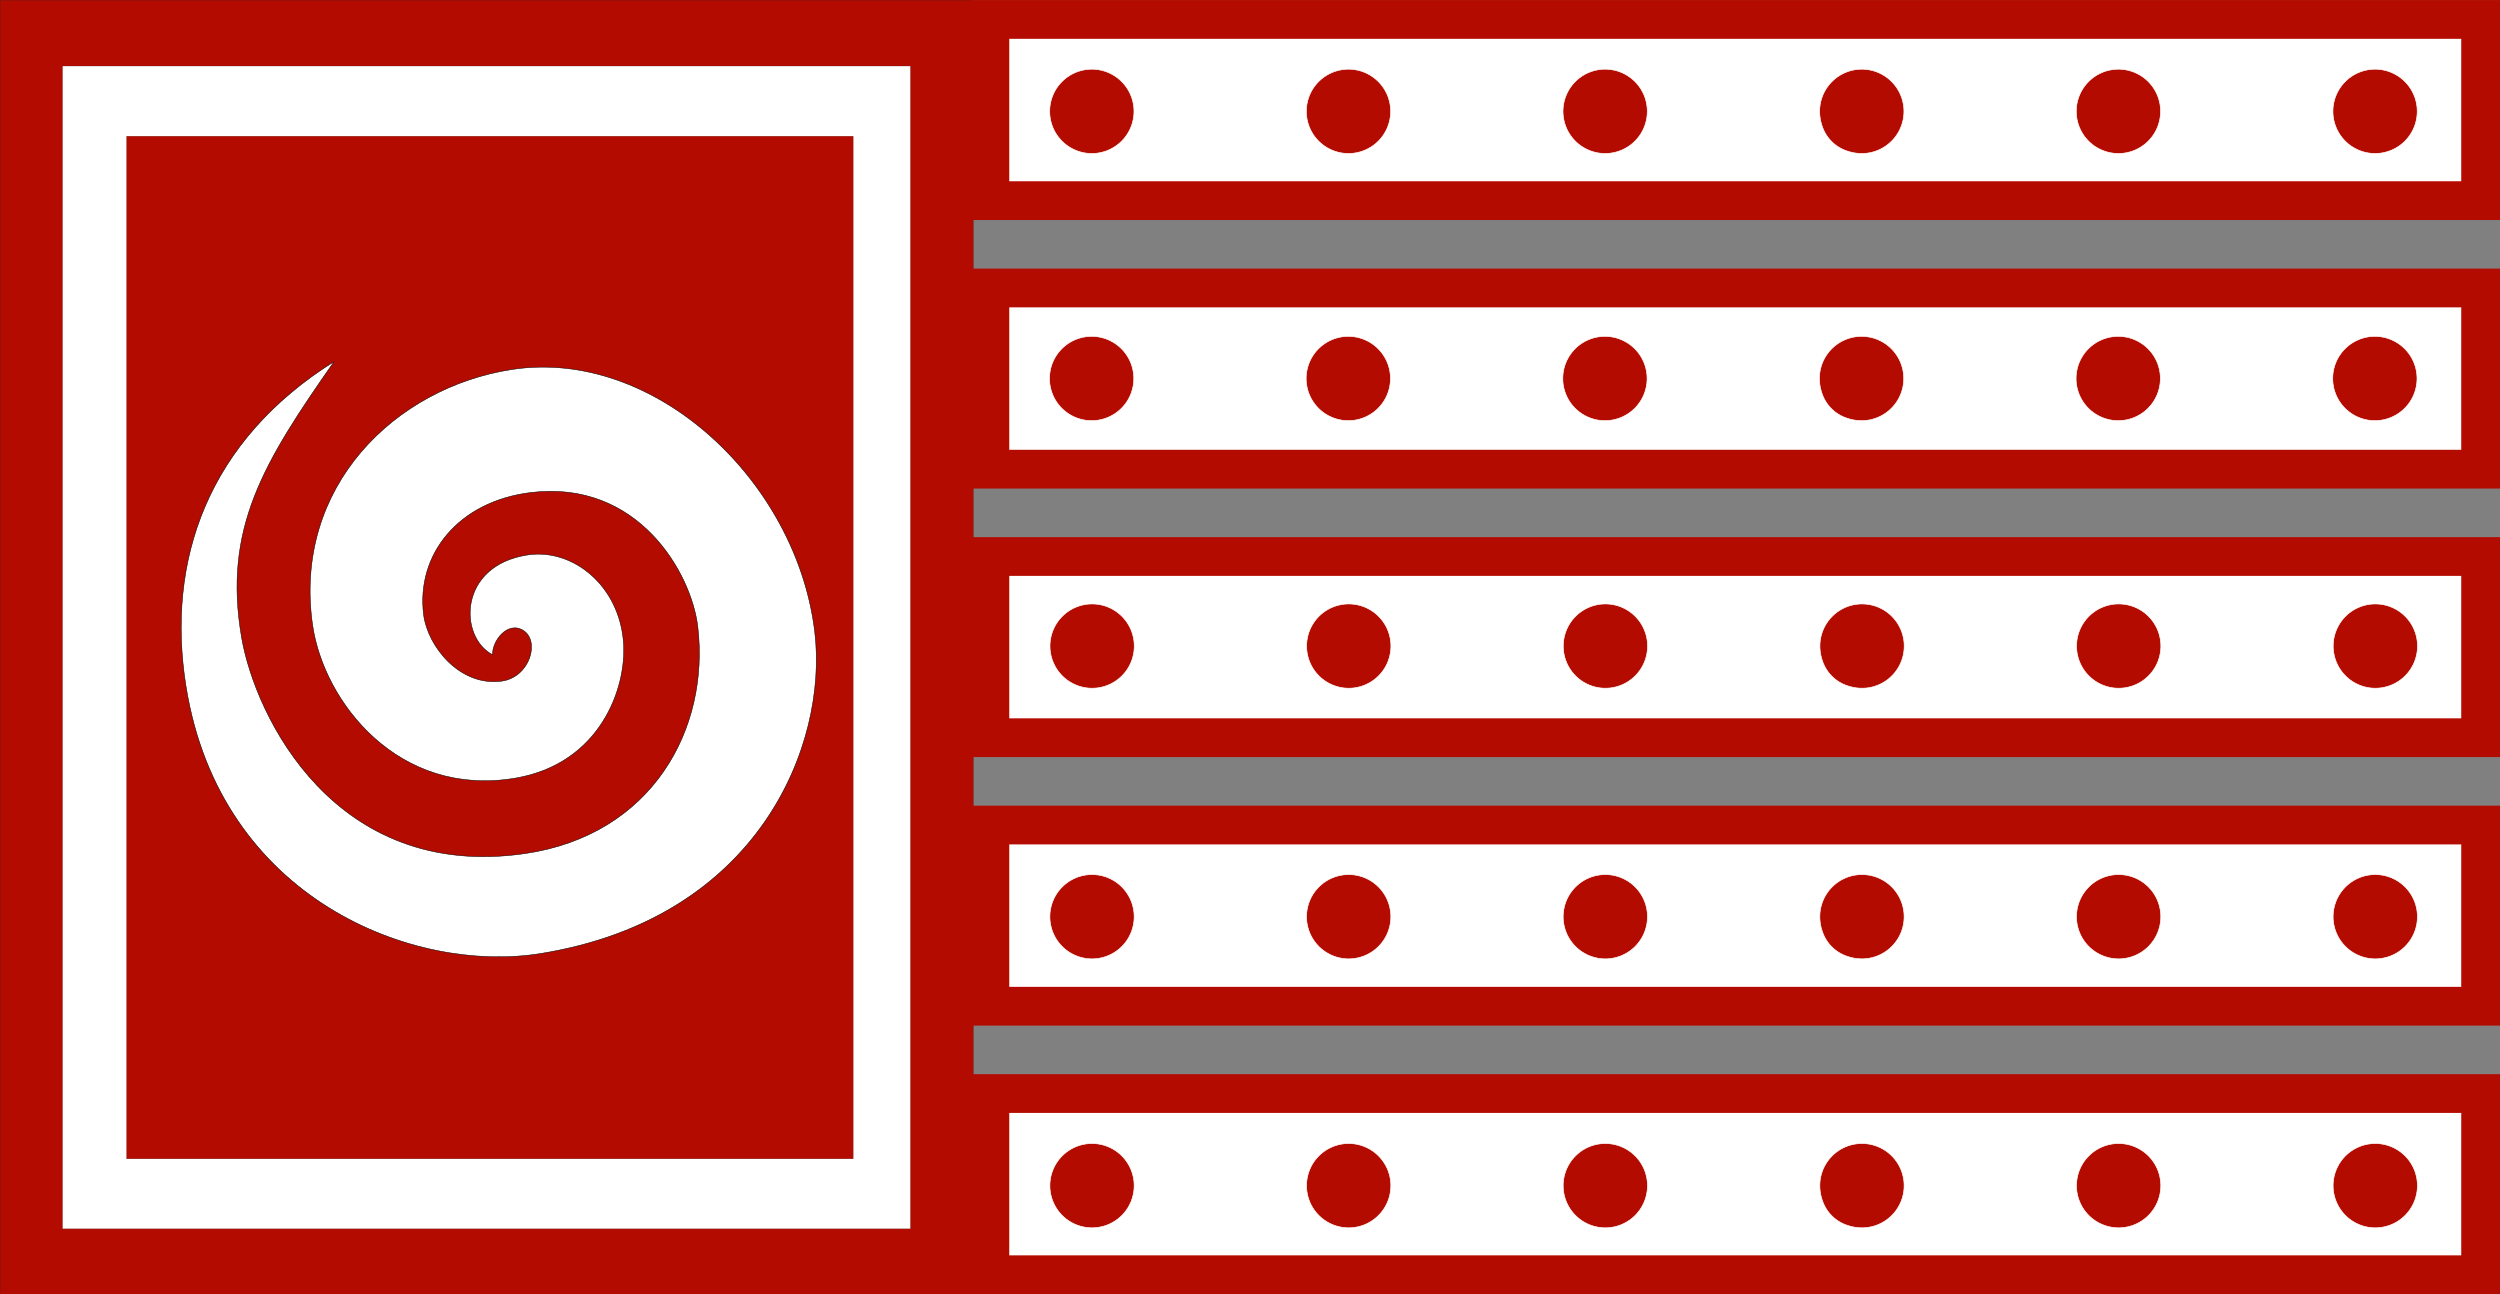 <svg xmlns="http://www.w3.org/2000/svg" viewBox="0 0 5160.15 2671.29"><rect x="0" y="0" width="5160.15" height="2671.29" fill="#808080" stroke="none"/><defs><style>.cls-1,.cls-5{fill:#b30b00;}.cls-1,.cls-2,.cls-6{stroke:#000;}.cls-1,.cls-2{stroke-width:0.29px;}.cls-2,.cls-3,.cls-6{fill:#fff;}.cls-3{stroke:#b30b00;stroke-width:80px;}.cls-4{fill:none;stroke-linecap:round;stroke-miterlimit:3.2;stroke-width:6.4px;}.cls-4,.cls-5{stroke:#fff;}.cls-5{stroke-width:1.37px;}.cls-6{fill-rule:evenodd;}</style></defs><g id="Layer_2" data-name="Layer 2"><g id="Layer_1-2" data-name="Layer 1"><g id="Layer_1-2-2" data-name="Layer 1-2"><rect class="cls-1" x="0.14" y="0.14" width="2009" height="2671"/><rect class="cls-2" x="129.14" y="136.29" width="1750" height="2400"/><rect class="cls-1" x="261.2" y="281.12" width="1500" height="2110.76"/><rect class="cls-3" x="2043.16" y="40.14" width="3077" height="374"/><rect class="cls-3" x="2043.16" y="594.41" width="3077" height="374"/><rect class="cls-3" x="2043.16" y="1148.66" width="3077" height="374"/><rect class="cls-3" x="2043.16" y="1702.91" width="3077" height="374"/><rect class="cls-3" x="2043.16" y="2257.14" width="3077" height="374"/><g id="g8198-2-2"><path id="path8129-2-2" class="cls-4" d="M3041.49,1346.43a155,155,0,0,0-18.26,6.86,153.26,153.26,0,0,0-25.64,14.54,133.76,133.76,0,0,0-11.54,9"/><path id="path8133-38-2" class="cls-4" d="M3033.6,1315.67q-11.07,7.21-21.47,15.39a276,276,0,0,0-23.94,21,251.44,251.44,0,0,0-18.39,20.09"/><path id="path8137-83-2" class="cls-4" d="M3009.56,1289.93q-7.79,7.65-15,15.9a259.75,259.75,0,0,0-18.83,24.37,242.72,242.72,0,0,0-15.82,26.93"/><path id="path8141-0-2" class="cls-4" d="M2983.1,1261.94q-7.29,11.43-13.72,23.36a290.74,290.74,0,0,0-16.25,35.06,239.7,239.7,0,0,0-9.83,32.49"/><path id="path8145-7-2" class="cls-4" d="M2949.19,1241.08a324.39,324.39,0,0,0-8.89,32.67,439.09,439.09,0,0,0-7.26,47q-1.64,15.15-2.59,30.35"/><g id="g8191-1-2"><path id="path8129-7-2-2" class="cls-4" d="M2806.84,1346.43a155,155,0,0,1,18.26,6.86,152.77,152.77,0,0,1,25.63,14.54,137.34,137.34,0,0,1,11.57,9"/><path id="path8133-3-5-2" class="cls-4" d="M2814.73,1315.67q11.05,7.21,21.47,15.39a277.71,277.71,0,0,1,23.94,21,249.61,249.61,0,0,1,18.38,20.09"/><path id="path8137-8-3-2" class="cls-4" d="M2838.79,1289.93q7.77,7.65,15,15.9a261.24,261.24,0,0,1,18.81,24.37,242.72,242.72,0,0,1,15.82,26.93"/><path id="path8141-2-4-2" class="cls-4" d="M2865.23,1261.94q7.29,11.43,13.72,23.36a290.74,290.74,0,0,1,16.25,35.06,242.67,242.67,0,0,1,9.85,32.49"/><path id="path8145-3-9-2" class="cls-4" d="M2899.13,1241.08a321.81,321.81,0,0,1,8.9,32.67,441.65,441.65,0,0,1,7.27,47q1.62,15.15,2.57,30.35"/></g></g><g id="g8198-2-3"><path id="path8129-2-3" class="cls-4" d="M3689.39,1349.43a157.07,157.07,0,0,0-43.92,21.4,136.91,136.91,0,0,0-11.54,9"/><path id="path8133-38-3" class="cls-4" d="M3681.48,1318.67q-11,7.21-21.45,15.39a276,276,0,0,0-23.94,21,251.44,251.44,0,0,0-18.39,20.09"/><path id="path8137-83-3" class="cls-4" d="M3657.44,1292.93q-7.79,7.65-15,15.9a261.24,261.24,0,0,0-18.81,24.37,242.72,242.72,0,0,0-15.82,26.93"/><path id="path8141-0-3" class="cls-4" d="M3631,1264.94q-7.26,11.43-13.7,23.36a290.74,290.74,0,0,0-16.25,35.06,242.67,242.67,0,0,0-9.85,32.49"/><path id="path8145-7-3" class="cls-4" d="M3597.11,1244.08a319.27,319.27,0,0,0-8.91,32.67,439.09,439.09,0,0,0-7.26,47q-1.62,15.15-2.57,30.35"/><g id="g8191-1-3"><path id="path8129-7-2-3" class="cls-4" d="M3454.72,1349.43a153.64,153.64,0,0,1,18.26,6.86,151.57,151.57,0,0,1,25.65,14.54,133.9,133.9,0,0,1,11.55,9"/><path id="path8133-3-5-3" class="cls-4" d="M3462.63,1318.67q11.05,7.21,21.47,15.39a277.71,277.71,0,0,1,23.94,21,249.61,249.61,0,0,1,18.38,20.09"/><path id="path8137-8-3-3" class="cls-4" d="M3486.67,1292.93q7.78,7.65,15,15.9a255,255,0,0,1,18.81,24.37,238.91,238.91,0,0,1,15.84,26.93"/><path id="path8141-2-4-3" class="cls-4" d="M3513.13,1264.94q7.27,11.43,13.72,23.36a290.74,290.74,0,0,1,16.25,35.06,239.7,239.7,0,0,1,9.83,32.49"/><path id="path8145-3-9-3" class="cls-4" d="M3547,1244.08a316,316,0,0,1,8.9,32.67,436.61,436.61,0,0,1,7.27,47q1.62,15.15,2.57,30.35"/></g></g><g id="g8198-2-5"><path id="path8129-2-5" class="cls-4" d="M4973.59,1904.07a158.37,158.37,0,0,0-18.25,6.85,155,155,0,0,0-25.67,14.54,141.17,141.17,0,0,0-11.54,9"/><path id="path8133-38-5" class="cls-4" d="M4965.69,1873.31q-11.05,7.23-21.48,15.39a282.15,282.15,0,0,0-23.93,21,257.35,257.35,0,0,0-18.4,20.09"/><path id="path8137-83-5" class="cls-4" d="M4941.65,1847.57q-7.8,7.65-15,15.91a258.25,258.25,0,0,0-18.81,24.37,236.31,236.31,0,0,0-15.81,26.93"/><path id="path8141-0-5" class="cls-4" d="M4915.19,1819.58q-7.27,11.45-13.73,23.35a301.78,301.78,0,0,0-16.25,35.06,246.14,246.14,0,0,0-9.83,32.5"/><path id="path8145-7-5" class="cls-4" d="M4881.28,1798.72a327.49,327.49,0,0,0-8.9,32.69,446,446,0,0,0-7.25,47q-1.62,15.13-2.56,30.34"/><g id="g8191-1-5"><path id="path8129-7-2-5" class="cls-4" d="M4738.92,1904.07a157.14,157.14,0,0,1,18.26,6.85,153,153,0,0,1,25.65,14.54,138,138,0,0,1,11.55,9"/><path id="path8133-3-5-5" class="cls-4" d="M4746.84,1873.31q11.07,7.23,21.48,15.39a280.61,280.61,0,0,1,23.93,21,253.22,253.22,0,0,1,18.38,20.09"/><path id="path8137-8-3-5" class="cls-4" d="M4770.88,1847.57q7.78,7.65,15,15.91a257.87,257.87,0,0,1,18.81,24.37,235.7,235.7,0,0,1,15.81,26.93"/><path id="path8141-2-4-5" class="cls-4" d="M4797.34,1819.58q7.27,11.45,13.73,23.35A296.17,296.17,0,0,1,4827.3,1878a240.84,240.84,0,0,1,9.83,32.5"/><path id="path8145-3-9-5" class="cls-4" d="M4831.23,1798.72a320.76,320.76,0,0,1,8.9,32.69,440.86,440.86,0,0,1,7.27,47q1.62,15.13,2.56,30.34"/></g></g><g id="g8198-2-6"><path id="path8129-2-6" class="cls-4" d="M2395.61,1912.07a155.34,155.34,0,0,0-18.26,6.85,152.65,152.65,0,0,0-25.66,14.54,137.82,137.82,0,0,0-11.54,9"/><path id="path8133-38-6" class="cls-4" d="M2387.68,1881.31q-11,7.23-21.47,15.39a280.48,280.48,0,0,0-23.92,21,251.44,251.44,0,0,0-18.39,20.09"/><path id="path8137-83-6" class="cls-4" d="M2363.64,1855.57q-7.79,7.65-15,15.91a261.24,261.24,0,0,0-18.81,24.37,240.27,240.27,0,0,0-15.82,26.93"/><path id="path8141-0-6" class="cls-4" d="M2337.18,1827.58q-7.28,11.45-13.72,23.35a300.14,300.14,0,0,0-16.25,35.06,246.14,246.14,0,0,0-9.83,32.5"/><path id="path8145-7-6" class="cls-4" d="M2303.3,1806.72a320.76,320.76,0,0,0-8.9,32.69,438.31,438.31,0,0,0-7.26,47q-1.62,15.13-2.57,30.34"/><g id="g8191-1-6"><path id="path8129-7-2-6" class="cls-4" d="M2160.92,1912.07a157.14,157.14,0,0,1,18.26,6.85,153,153,0,0,1,25.65,14.54,138,138,0,0,1,11.55,9"/><path id="path8133-3-5-6" class="cls-4" d="M2168.85,1881.31q11,7.23,21.47,15.39a280.48,280.48,0,0,1,23.92,21,249.61,249.61,0,0,1,18.38,20.09"/><path id="path8137-8-3-6" class="cls-4" d="M2192.88,1855.57q7.77,7.65,15,15.91a257.87,257.87,0,0,1,18.81,24.37,238.83,238.83,0,0,1,15.83,26.93"/><path id="path8141-2-4-6" class="cls-4" d="M2219.35,1827.58q7.24,11.45,13.72,23.35a300.28,300.28,0,0,1,16.25,35.07,246.14,246.14,0,0,1,9.83,32.5"/><path id="path8145-3-9-6" class="cls-4" d="M2253.22,1806.72a315.66,315.66,0,0,1,8.9,32.69,435.84,435.84,0,0,1,7.27,47q1.62,15.13,2.57,30.34"/></g></g><g id="Layer_2-2-2" data-name="Layer 2-2-2"><path id="path11724-6" class="cls-5" d="M2340.22,781.27a87,87,0,1,1-87-87h0A87,87,0,0,1,2340.22,781.27Z"/><path id="path11724-6-2" class="cls-5" d="M3399.69,781.27a87,87,0,1,1-87-87h0A87,87,0,0,1,3399.69,781.27Z"/><path id="path11724-6-3" class="cls-5" d="M3929.42,781.27c0,59-58.79,104.33-121,80.53a80.55,80.55,0,0,1-46.53-46.52c-23.79-62.22,21.51-121,80.54-121a87,87,0,0,1,87,87Z"/><path id="path11724-6-4" class="cls-5" d="M4459.15,781.27a87,87,0,1,1-87-87h0A87,87,0,0,1,4459.15,781.27Z"/><path id="path11724-6-5" class="cls-5" d="M4988.88,781.27a87,87,0,1,1-87-87h0A87,87,0,0,1,4988.88,781.27Z"/><path id="path11724-6-6" class="cls-5" d="M2870,781.27a87,87,0,1,1-87-87h0A87,87,0,0,1,2870,781.27Z"/><path id="path11724-6-7" class="cls-5" d="M2340.63,229.84a87,87,0,1,1-87-87,87,87,0,0,1,87,87Z"/><path id="path11724-6-8" class="cls-5" d="M3400.11,229.84a87,87,0,1,1-87-87,87,87,0,0,1,87,87Z"/><path id="path11724-6-9" class="cls-5" d="M3929.84,229.84c0,59-58.79,104.33-121,80.55a80.52,80.52,0,0,1-46.52-46.53c-23.79-62.22,21.51-121,80.54-121a87,87,0,0,1,87,87h0Z"/><path id="path11724-6-10" class="cls-5" d="M4459.57,229.84a87,87,0,1,1-87-87,87,87,0,0,1,87,87Z"/><path id="path11724-6-11" class="cls-5" d="M4989.3,229.84a87,87,0,1,1-87-87,87,87,0,0,1,87,87Z"/><path id="path11724-6-12" class="cls-5" d="M2870.37,229.84a87,87,0,1,1-87-87,87,87,0,0,1,87,87Z"/><path id="path11724-6-13" class="cls-5" d="M2341.2,1333.56a87,87,0,1,1-87-87h0A87,87,0,0,1,2341.2,1333.56Z"/><path id="path11724-6-14" class="cls-5" d="M3400.66,1333.56a87,87,0,1,1-87-87h0A87,87,0,0,1,3400.66,1333.56Z"/><path id="path11724-6-15" class="cls-5" d="M3930.4,1333.56c0,59-58.79,104.33-121,80.54a80.56,80.56,0,0,1-46.52-46.52c-23.79-62.23,21.51-121,80.54-121a87,87,0,0,1,87,87h0Z"/><path id="path11724-6-16" class="cls-5" d="M4460.13,1333.56a87,87,0,1,1-87-87h0A87,87,0,0,1,4460.13,1333.56Z"/><path id="path11724-6-17" class="cls-5" d="M4989.86,1333.56a87,87,0,1,1-87-87h0A87,87,0,0,1,4989.86,1333.56Z"/><path id="path11724-6-18" class="cls-5" d="M2870.93,1333.56a87,87,0,1,1-87-87h0A87,87,0,0,1,2870.93,1333.56Z"/><path id="path11724-6-19" class="cls-5" d="M2341,1892.15a87,87,0,1,1-87-87h0A87,87,0,0,1,2341,1892.15Z"/><path id="path11724-6-20" class="cls-5" d="M3400.49,1892.15a87,87,0,1,1-87-87h0A87,87,0,0,1,3400.49,1892.15Z"/><path id="path11724-6-21" class="cls-5" d="M3930.22,1892.15c0,59-58.79,104.31-121,80.53a80.58,80.58,0,0,1-46.53-46.52c-23.79-62.22,21.51-121,80.54-121a87,87,0,0,1,87,87Z"/><path id="path11724-6-22" class="cls-5" d="M4460,1892.15a87,87,0,1,1-87-87h0A87,87,0,0,1,4460,1892.15Z"/><path id="path11724-6-23" class="cls-5" d="M4989.69,1892.15a87,87,0,1,1-87-87h0A87,87,0,0,1,4989.69,1892.15Z"/><path id="path11724-6-24" class="cls-5" d="M2870.77,1892.15a87,87,0,1,1-87-87h0A87,87,0,0,1,2870.77,1892.15Z"/><path id="path11724-6-25" class="cls-5" d="M2341,2447.27a87,87,0,1,1-87-87h0A87,87,0,0,1,2341,2447.27Z"/><path id="path11724-6-26" class="cls-5" d="M3400.49,2447.27a87,87,0,1,1-87-87h0A87,87,0,0,1,3400.49,2447.27Z"/><path id="path11724-6-27" class="cls-5" d="M3930.22,2447.27c0,59-58.79,104.33-121,80.54a80.6,80.6,0,0,1-46.53-46.53c-23.79-62.22,21.51-121,80.54-121a87,87,0,0,1,87,87Z"/><path id="path11724-6-28" class="cls-5" d="M4460,2447.27a87,87,0,1,1-87-87h0A87,87,0,0,1,4460,2447.27Z"/><path id="path11724-6-29" class="cls-5" d="M4989.69,2447.27a87,87,0,1,1-87-87h0A87,87,0,0,1,4989.69,2447.27Z"/><path id="path11724-6-30" class="cls-5" d="M2870.77,2447.27a87,87,0,1,1-87-87h0A87,87,0,0,1,2870.77,2447.27Z"/></g><path id="path4344" class="cls-6" d="M384.14,1417.74c70.59,437.43,468.38,592.82,731.46,550.44,451-72.65,593.5-430.52,566.21-662.7C1645,992.26,1350.34,717,1055.67,762.79c-238.41,37.06-452,240.59-410.36,527.89,22.93,158.06,176.93,356.66,418.9,315.32,174.13-29.74,229.87-185.57,222.69-280.21-9-118.44-105.75-194.43-198-180.3-143.75,22-142.12,169.38-72.35,205.84-.18-30.64,31.61-68.54,62.14-51,37.29,21.44,15.35,97.45-42.91,105.53-86.57,12-153.17-72-161.39-136.68-15.9-125,71.91-234.24,220.86-252.55,222.12-27.3,331.73,166.42,344.92,276.09,25.44,211.65-94.25,431.08-356.9,469.16-392.52,56.9-556.44-283.28-584.56-445.6-39.19-226.18,46.2-363,190.9-570-259.43,162.81-347.85,409.1-305.51,671.5Z"/></g></g></g></svg>